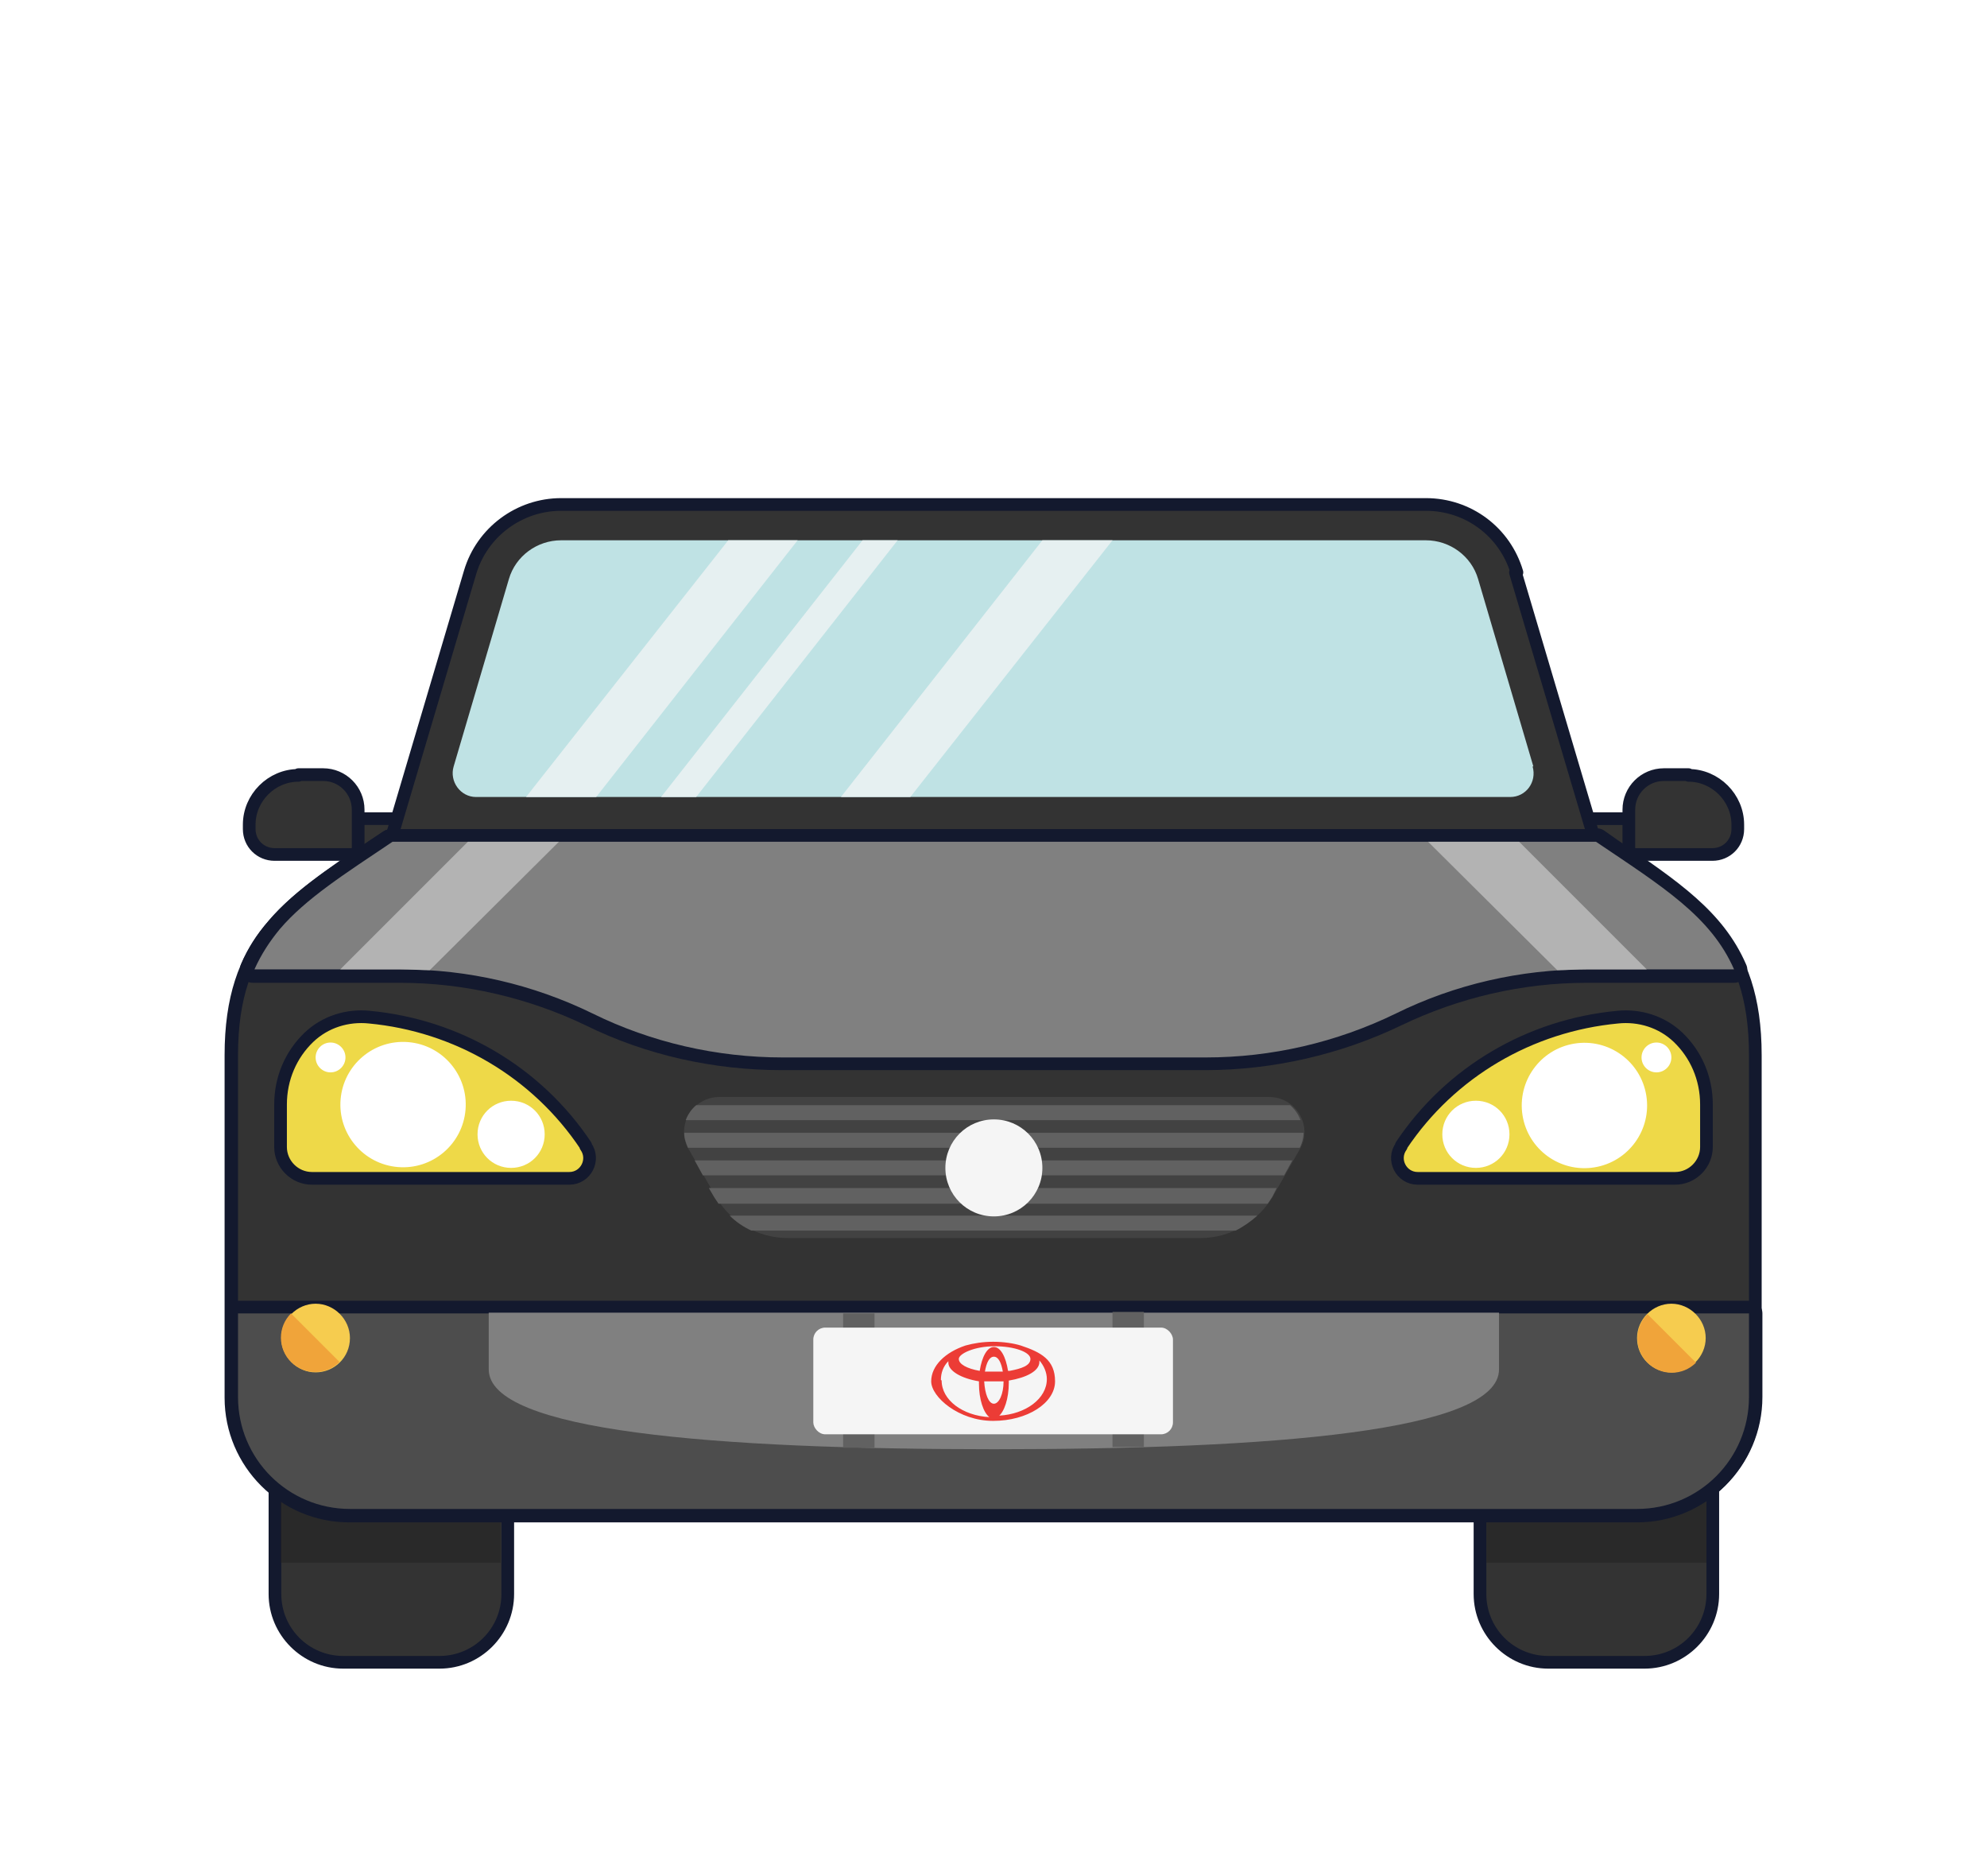 <?xml version="1.0" encoding="UTF-8"?>
<svg xmlns="http://www.w3.org/2000/svg" version="1.1" viewBox="0 0 266.3 251.4">
  <!-- Generator: Adobe Illustrator 29.2.1, SVG Export Plug-In . SVG Version: 2.1.0 Build 116)  -->
  <defs>
    <style>
      .st0, .st1 {
        fill: #333;
      }

      .st1, .st2 {
        stroke: #13192e;
        stroke-linejoin: round;
        stroke-width: 1.7px;
      }

      .st3 {
        fill: gray;
      }

      .st4 {
        fill: #bfe2e4;
      }

      .st5 {
        fill: #fff;
      }

      .st6 {
        fill: #13192e;
      }

      .st7 {
        fill: #e6f0f1;
      }

      .st8 {
        fill: #ec3c36;
      }

      .st9 {
        fill: #4d4d4d;
      }

      .st10 {
        fill: #424242;
      }

      .st11 {
        isolation: isolate;
      }

      .st2 {
        fill: #eed948;
      }

      .st12 {
        fill: #b3b3b3;
      }

      .st13 {
        fill: #f6cc4f;
      }

      .st14 {
        fill: #f0a43a;
      }

      .st15 {
        fill: #212121;
        mix-blend-mode: multiply;
        opacity: .5;
      }

      .st16 {
        fill: #f5f5f5;
      }

      .st17 {
        fill: #616161;
      }
    </style>
  </defs>
  <g class="st11">
    <g id="_圖層_1" data-name="圖層_1">
      <g>
        <rect class="st1" x="45.5" y="109.7" width="11.7" height="4.7" transform="translate(102.8 224.1) rotate(180)"/>
        <path class="st1" d="M40,103.8h3.3c2.6,0,4.7,2.1,4.7,4.7v6h-11.2c-1.9,0-3.4-1.5-3.4-3.4v-.6c0-3.6,3-6.6,6.6-6.6Z"/>
        <rect class="st1" x="209.1" y="109.7" width="11.7" height="4.7"/>
        <path class="st1" d="M226.3,103.8h-3.3c-2.6,0-4.7,2.1-4.7,4.7v6h11.2c1.9,0,3.4-1.5,3.4-3.4v-.6c0-3.6-3-6.6-6.6-6.6Z"/>
        <g>
          <path class="st0" d="M45.9,174.2h12.9c5.1,0,9.2,4.1,9.2,9.2v30.2c0,5.1-4.1,9.2-9.2,9.2h-12.9c-5.1,0-9.2-4.1-9.2-9.2v-30.2c0-5.1,4.1-9.2,9.2-9.2Z"/>
          <path class="st6" d="M58.9,175.1c4.6,0,8.3,3.7,8.3,8.3v30.2c0,4.6-3.7,8.3-8.3,8.3h-12.9c-4.6,0-8.3-3.7-8.3-8.3v-30.2c0-4.6,3.7-8.3,8.3-8.3h12.9M58.9,173.4h-12.9c-5.5,0-10,4.5-10,10v30.2c0,5.5,4.5,10,10,10h12.9c5.5,0,10-4.5,10-10v-30.2c0-5.5-4.5-10-10-10h0Z"/>
        </g>
        <rect class="st15" x="37.6" y="198.5" width="29.5" height="10.9"/>
        <g>
          <path class="st0" d="M207.5,174.2h12.9c5.1,0,9.2,4.1,9.2,9.2v30.2c0,5.1-4.1,9.2-9.2,9.2h-12.9c-5.1,0-9.2-4.1-9.2-9.2v-30.2c0-5.1,4.1-9.2,9.2-9.2Z"/>
          <path class="st6" d="M220.4,175.1c4.6,0,8.3,3.7,8.3,8.3v30.2c0,4.6-3.7,8.3-8.3,8.3h-12.9c-4.6,0-8.3-3.7-8.3-8.3v-30.2c0-4.6,3.7-8.3,8.3-8.3h12.9M220.4,173.4h-12.9c-5.5,0-10,4.5-10,10v30.2c0,5.5,4.5,10,10,10h12.9c5.5,0,10-4.5,10-10v-30.2c0-5.5-4.5-10-10-10h0Z"/>
        </g>
        <rect class="st15" x="199.2" y="198.5" width="29.5" height="10.9"/>
        <g>
          <path class="st0" d="M46.9,203.1c-8.8,0-15.9-7.1-15.9-15.9v-45.9c0-15.2,7.2-20.1,19.1-28.1l1.8-1.2c.1,0,.3-.1.5-.1h161.5c.2,0,.3,0,.5.1l1.8,1.2c11.9,8,19.1,12.9,19.1,28.1v45.9c0,8.8-7.1,15.9-15.9,15.9H46.9Z"/>
          <path class="st6" d="M213.9,112.8c12.8,8.7,20.5,13.1,20.5,28.6v45.9c0,8.3-6.7,15-15,15H46.9c-8.3,0-15-6.7-15-15v-45.9c0-15.5,7.7-19.9,20.5-28.6h161.5M213.9,111.1H52.4c-.3,0-.7.1-1,.3l-1.8,1.2c-11.8,7.9-19.5,13.1-19.5,28.8v45.9c0,9.2,7.5,16.7,16.7,16.7h172.6c9.2,0,16.7-7.5,16.7-16.7v-45.9c0-15.7-7.8-20.9-19.5-28.8l-1.8-1.2c-.3-.2-.6-.3-1-.3h0Z"/>
        </g>
        <g>
          <path class="st9" d="M46.9,203.1c-8.7,0-15.9-7.1-15.9-15.9v-11.2c0-.5.4-.9.9-.9h202.6c.5,0,.9.4.9.9v11.2c0,8.8-7.1,15.9-15.9,15.9H46.9Z"/>
          <path class="st6" d="M234.4,176v11.2c0,8.3-6.7,15-15,15H46.9c-8.3,0-15-6.7-15-15v-11.2h202.6M234.4,174.3H31.9c-1,0-1.7.8-1.7,1.7v11.2c0,9.2,7.5,16.7,16.7,16.7h172.6c9.2,0,16.7-7.5,16.7-16.7v-11.2c0-1-.8-1.7-1.7-1.7h0Z"/>
        </g>
        <path class="st1" d="M203.3,76.7c-1.6-5.4-6.5-9.1-12.2-9.1h-115.9c-5.6,0-10.6,3.7-12.2,9.1l-10.7,36.1h161.5s-10.7-36.1-10.7-36.1Z"/>
        <path class="st4" d="M205.5,102.7l-7.4-25.1c-.9-3.1-3.8-5.2-7-5.2h-115.9c-3.2,0-6.1,2.1-7,5.2l-7.4,25.1c-.6,2,.9,4.1,3,4.1h138.6c2.1,0,3.6-2,3-4.1Z"/>
        <path class="st3" d="M200.9,175.9v7.6c0,8.3-30.3,10.7-67.7,10.7s-67.7-2.4-67.7-10.7v-7.6h135.4Z"/>
        <path class="st13" d="M46.9,179.3c0,2.6-2.1,4.6-4.6,4.6s-4.6-2.1-4.6-4.6,2.1-4.6,4.6-4.6,4.6,2.1,4.6,4.6Z"/>
        <path class="st14" d="M39,176c-1.8,1.8-1.8,4.7,0,6.5s4.7,1.8,6.5,0l-6.5-6.5Z"/>
        <path class="st13" d="M219.4,179.3c0,2.6,2.1,4.6,4.6,4.6s4.6-2.1,4.6-4.6-2.1-4.6-4.6-4.6-4.6,2.1-4.6,4.6Z"/>
        <path class="st14" d="M227.3,182.6c-1.8,1.8-4.7,1.8-6.5,0-1.8-1.8-1.8-4.7,0-6.5l6.5,6.5Z"/>
        <path class="st2" d="M78.5,153.5c-6.6-9.9-17.3-16.1-29-17.2-2.9-.3-5.9.6-8.1,2.7-2.4,2.3-3.8,5.5-3.8,9v5.7c0,2.3,1.9,4.2,4.2,4.2h34.5c2.2,0,3.5-2.5,2.2-4.3Z"/>
        <circle class="st5" cx="53.9" cy="148.1" r="8.4" transform="translate(-98 189.6) rotate(-85.3)"/>
        <path class="st5" d="M73,152c0,2.5-2,4.5-4.5,4.5s-4.5-2-4.5-4.5,2-4.5,4.5-4.5,4.5,2,4.5,4.5Z"/>
        <path class="st5" d="M46.3,141.7c0,1.1-.9,2-2,2s-2-.9-2-2,.9-2,2-2,2,.9,2,2Z"/>
        <path class="st2" d="M187.8,153.5c6.6-9.9,17.3-16.1,29-17.2,2.9-.3,5.9.6,8.1,2.7,2.4,2.3,3.8,5.5,3.8,9v5.7c0,2.3-1.9,4.2-4.2,4.2h-34.5c-2.2,0-3.5-2.5-2.2-4.3Z"/>
        <circle class="st5" cx="212.4" cy="148.1" r="8.4" transform="translate(-21 35.9) rotate(-9.2)"/>
        <path class="st5" d="M193.3,152c0,2.5,2,4.5,4.5,4.5s4.5-2,4.5-4.5-2-4.5-4.5-4.5-4.5,2-4.5,4.5Z"/>
        <path class="st5" d="M220,141.7c0,1.1.9,2,2,2s2-.9,2-2-.9-2-2-2-2,.9-2,2Z"/>
        <g>
          <path class="st3" d="M104.8,142.5c-8.9,0-17.9-2.1-25.9-6-7.8-3.8-16.5-5.8-25.2-5.8h-19.8c-.3,0-.6-.1-.7-.4s-.2-.6,0-.8c.9-2,2-3.8,3.5-5.6,3.3-3.8,7.8-6.8,13.5-10.7l1.8-1.2c.1,0,.3-.1.5-.1h161.6c.2,0,.3,0,.5.1l1.7,1.2c8.1,5.5,14,9.4,17,16.3.1.3,0,.6,0,.8-.2.2-.4.4-.7.4h-19.8c-8.7,0-17.4,2-25.2,5.8-8,3.9-17,6-25.9,6h-56.7Z"/>
          <path class="st6" d="M213.9,112.8c8.9,6,15.4,10,18.5,17.1h-19.8c-8.8,0-17.6,2-25.5,5.9-8,3.9-16.7,5.9-25.5,5.9h-56.7c-8.8,0-17.6-2-25.5-5.9-8-3.9-16.7-5.9-25.5-5.9h-19.8c.9-2,2-3.7,3.4-5.4,3.5-4.1,8.7-7.4,15.1-11.7h161.6M213.9,111.1H52.4c-.3,0-.7.1-1,.3l-1.8,1.2c-5.7,3.9-10.3,6.9-13.6,10.8-1.6,1.8-2.8,3.7-3.7,5.8-.2.5-.2,1.2.1,1.7.3.5.9.8,1.5.8h19.8c8.5,0,17.1,2,24.8,5.7,8.1,4,17.2,6,26.3,6h56.7c9.1,0,18.2-2.1,26.3-6,7.7-3.7,16.2-5.7,24.8-5.7h19.8c.6,0,1.1-.3,1.5-.8.3-.5.4-1.1.1-1.7-3.1-7.1-9.1-11.1-17.3-16.7l-1.7-1.2c-.3-.2-.6-.3-1-.3h0Z"/>
        </g>
        <path class="st17" d="M117.2,175.9v18.1c-1.4,0-2.8,0-4.2,0v-18h4.2Z"/>
        <path class="st17" d="M153.3,175.9v18c-1.4,0-2.8,0-4.2,0v-18.1h4.2Z"/>
        <rect class="st16" x="109" y="177.9" width="48.2" height="14.3" rx="1.6" ry="1.6"/>
        <path class="st10" d="M170,147h-73.6c-3.6,0-5.9,3.9-4.1,7l3.6,6.3c2,3.5,5.7,5.6,9.7,5.6h55.3c4,0,7.7-2.2,9.7-5.6l3.6-6.3c1.8-3.1-.5-7-4.1-7Z"/>
        <path class="st17" d="M174.4,150.1h-82.5c.3-.8.8-1.5,1.4-2h79.6c.6.5,1.1,1.2,1.4,2Z"/>
        <path class="st17" d="M174.7,151.8c0,.7-.2,1.4-.5,2h-82c-.3-.7-.5-1.3-.5-2h83Z"/>
        <polygon class="st17" points="173.2 155.5 172.1 157.5 94.2 157.5 93.1 155.5 173.2 155.5"/>
        <path class="st17" d="M171.1,159.2l-.6,1.2c-.2.3-.4.6-.6.9h-73.6c-.2-.3-.4-.6-.6-.9l-.7-1.2h76Z"/>
        <path class="st17" d="M168.5,162.9c-.9.8-1.9,1.5-2.9,2h-64.9c-1.1-.5-2.1-1.2-2.9-2h70.7Z"/>
        <path class="st16" d="M139.7,156.5c0,3.6-2.9,6.5-6.5,6.5s-6.5-2.9-6.5-6.5,2.9-6.5,6.5-6.5,6.5,2.9,6.5,6.5Z"/>
        <polygon class="st7" points="106.9 72.4 79.9 106.8 70.5 106.8 97.6 72.4 106.9 72.4"/>
        <polygon class="st7" points="149.1 72.4 122 106.8 112.7 106.8 139.7 72.4 149.1 72.4"/>
        <polygon class="st7" points="120.3 72.4 93.3 106.8 88.6 106.8 115.6 72.4 120.3 72.4"/>
        <path class="st12" d="M74.9,112.8l-17.3,17.2c-1.3,0-2.6-.1-3.9-.1h-8.1l17.1-17.1h12.1Z"/>
        <path class="st12" d="M191.4,112.8l17.3,17.2c1.3,0,2.6-.1,3.9-.1h8.1l-17.1-17.1h-12.1Z"/>
        <path class="st8" d="M136.8,180.3c-1-.3-2.3-.5-3.7-.5s-2.6.2-3.7.5c-2.7.9-4.6,2.7-4.6,4.8s3.7,5.3,8.3,5.3,8.3-2.4,8.3-5.3-1.9-3.9-4.6-4.8ZM133.2,188.1c-.7,0-1.2-1.3-1.3-3,.4,0,.8,0,1.3,0s.9,0,1.3,0c0,1.7-.6,3-1.3,3ZM132,183.8c.2-1.2.6-2,1.2-2s1,.8,1.2,2c-.4,0-.8,0-1.2,0s-.8,0-1.2,0ZM135.1,183.7c-.3-1.9-1-3.2-1.9-3.2s-1.6,1.3-1.9,3.2c-1.7-.3-2.8-.9-2.8-1.6s2.1-1.7,4.8-1.7,4.8.8,4.8,1.7-1.2,1.3-2.8,1.6ZM126.1,184.9c0-.9.3-1.8,1-2.5,0,0,0,.1,0,.2,0,1.1,1.7,2.1,4.1,2.5,0,0,0,.2,0,.3,0,2.1.6,3.9,1.4,4.5-3.6-.2-6.4-2.3-6.4-4.9ZM133.8,189.8c.8-.6,1.4-2.4,1.4-4.5s0-.2,0-.3c2.4-.4,4.1-1.3,4.1-2.5s0-.1,0-.2c.6.7,1,1.6,1,2.5,0,2.6-2.8,4.7-6.4,4.9Z"/>
      </g>
    </g>
  </g>
</svg>
